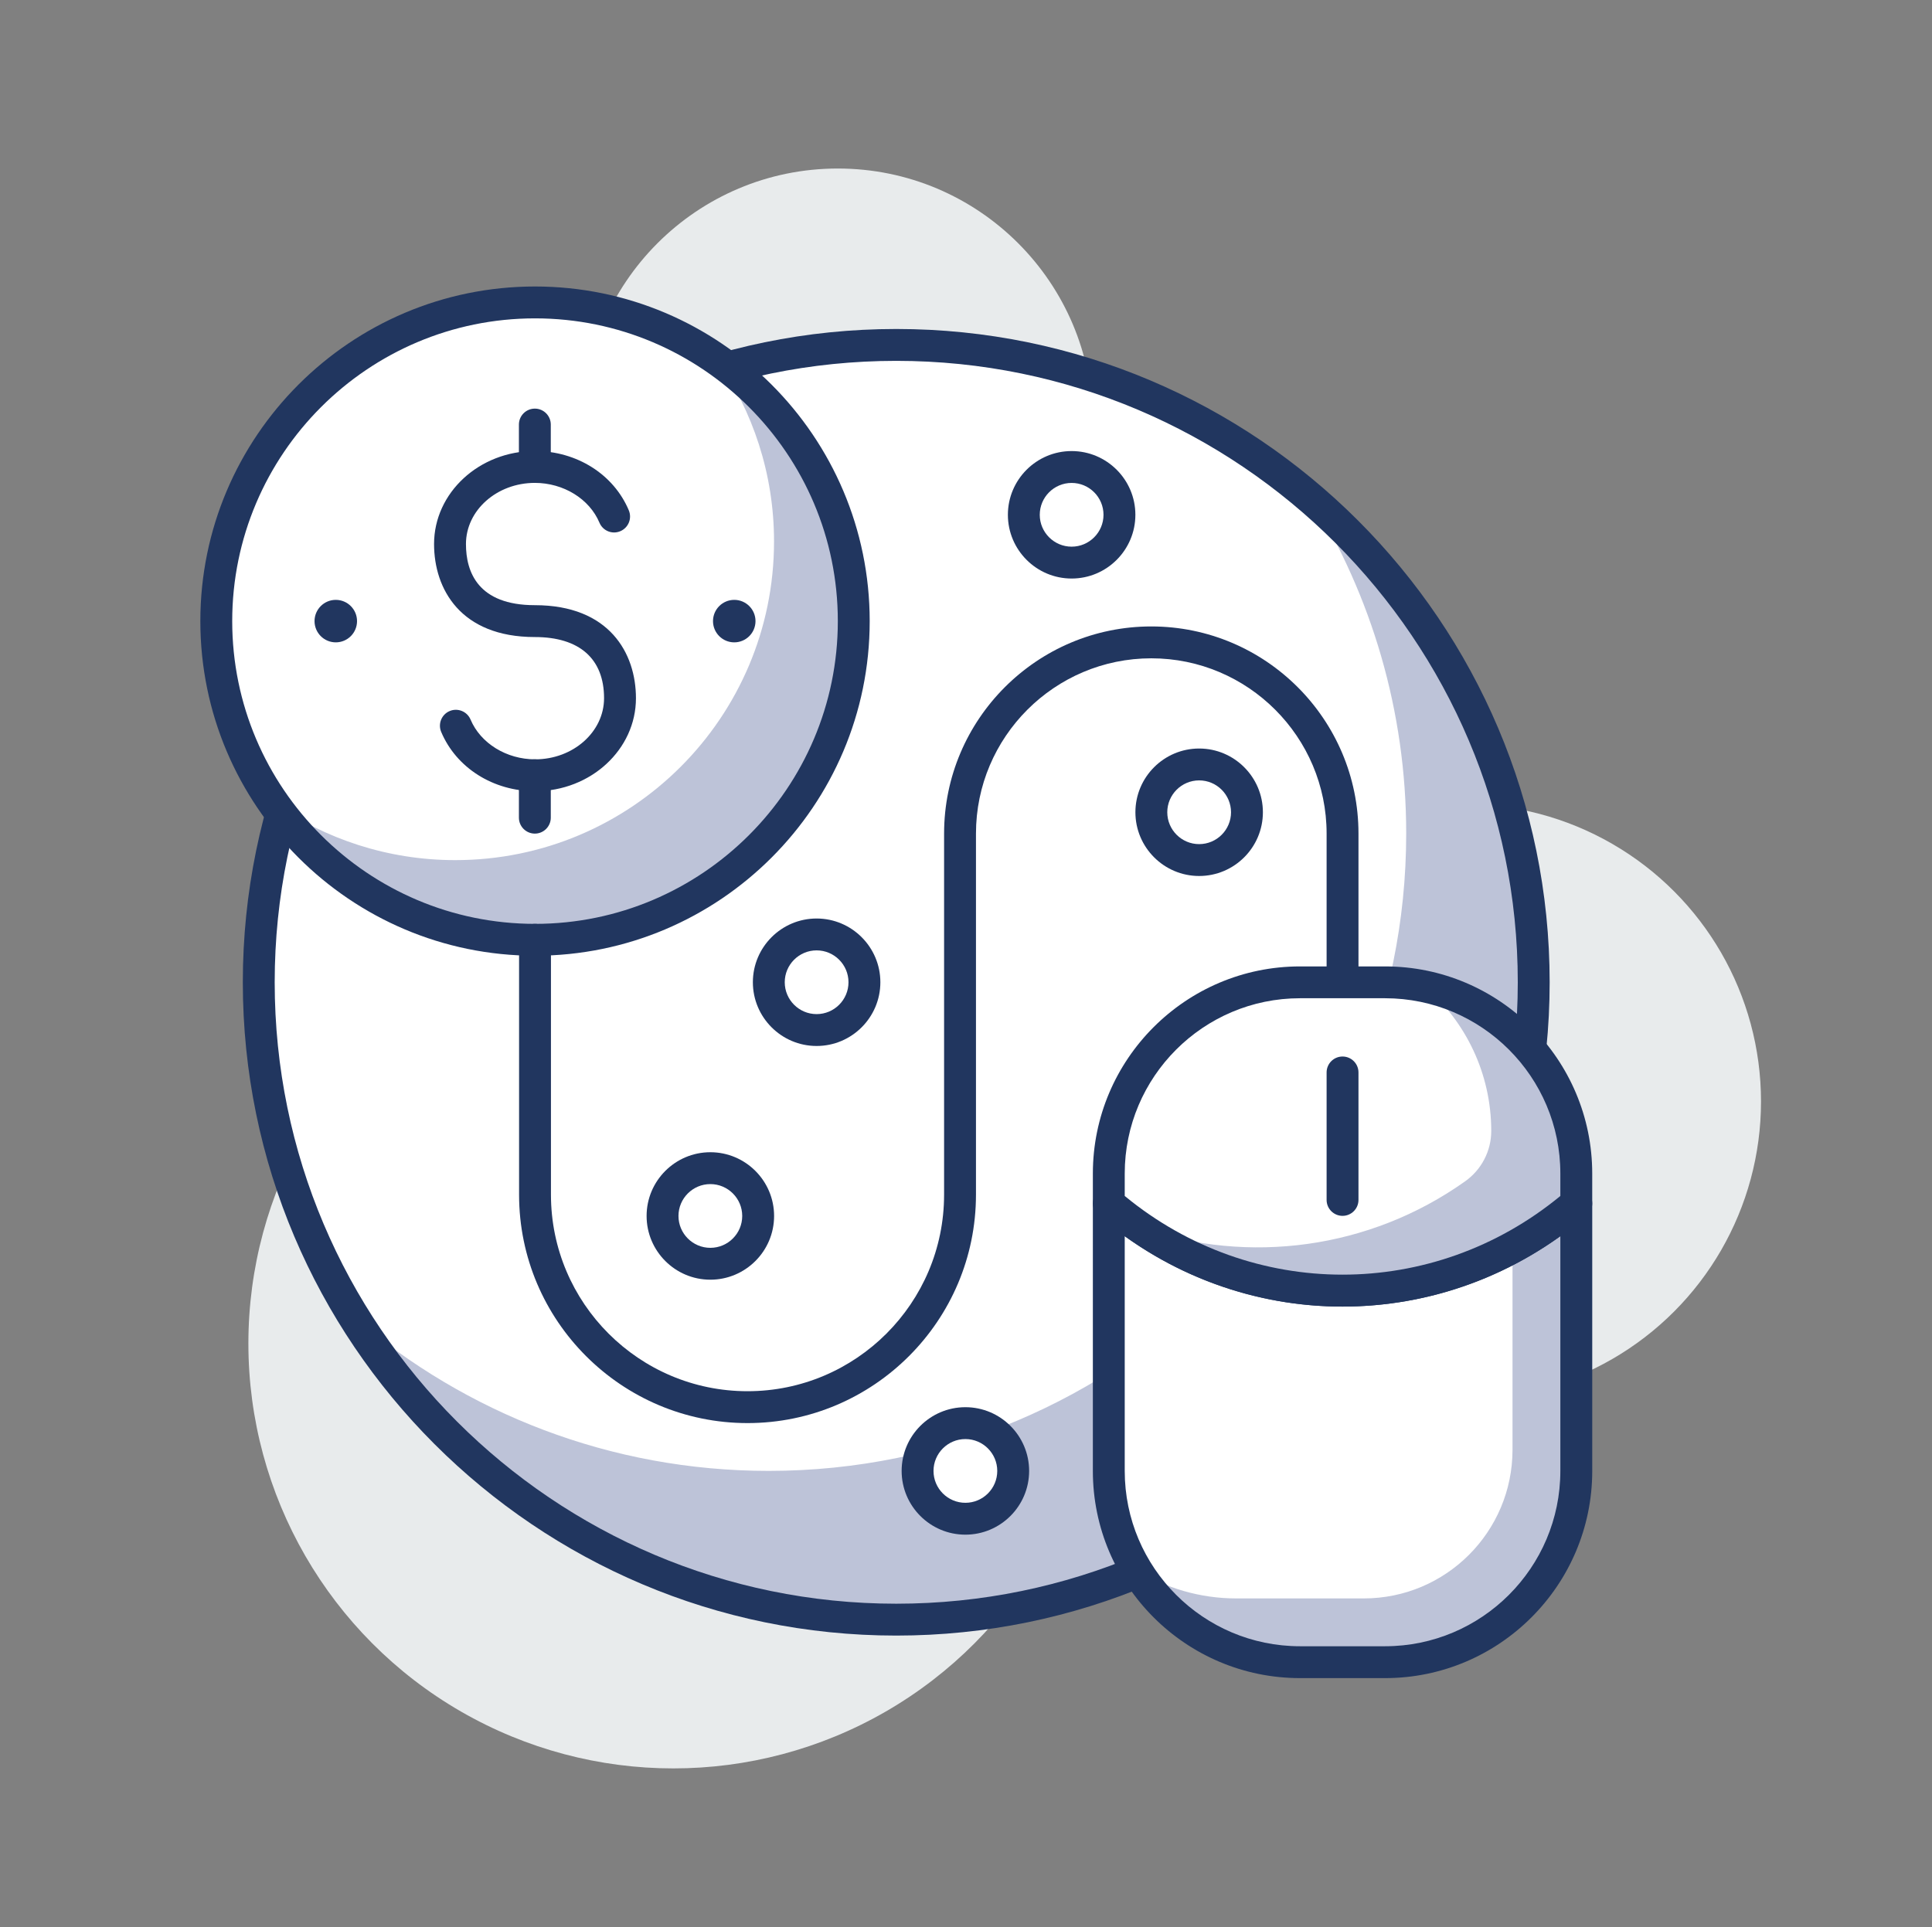<?xml version="1.0" encoding="utf-8"?>
<!-- Generator: Adobe Illustrator 15.0.0, SVG Export Plug-In . SVG Version: 6.00 Build 0)  -->
<!DOCTYPE svg PUBLIC "-//W3C//DTD SVG 1.1//EN" "http://www.w3.org/Graphics/SVG/1.1/DTD/svg11.dtd">
<svg version="1.1" id="Layer_1" xmlns="http://www.w3.org/2000/svg" xmlns:xlink="http://www.w3.org/1999/xlink" x="0px" y="0px"
	 width="90.92px" height="90.708px" viewBox="0 0 90.92 90.708" enable-background="new 0 0 90.92 90.708" xml:space="preserve">
<rect x="0" y="0" width="90.92" height="90.708" fill="#808080" stroke="none"/>
<g id="Layer_1_1_" display="none">
	<g display="inline">
		<g>
			<circle fill="#E8EBEC" cx="71.454" cy="54.292" r="14"/>
		</g>
		<g>
			<circle fill="#E8EBEC" cx="42.202" cy="17.806" r="12"/>
		</g>
		<g>
			<circle fill="#E8EBEC" cx="26.013" cy="64.116" r="20"/>
		</g>
		<g>
			<g>
				<path fill="#21365F" d="M78.474,76.489h-64c-0.414,0-0.75-0.336-0.75-0.75s0.336-0.75,0.75-0.75h64
					c0.414,0,0.75,0.336,0.75,0.75S78.888,76.489,78.474,76.489z"/>
			</g>
			<g>
				<path fill="#BDC3D8" d="M71.474,70.741h-50c-1.104,0-2,0.895-2,2v3h54v-3C73.474,71.635,72.577,70.741,71.474,70.741z"/>
			</g>
			<g>
				<path fill="#FFFFFF" d="M64.472,70.741h-43c-1.104,0-2,0.895-2,2v3h48v-2C67.472,72.083,66.129,70.741,64.472,70.741z"/>
			</g>
			<g>
				<path fill="#21365F" d="M73.474,76.489h-54c-0.414,0-0.75-0.336-0.75-0.75v-3c0-1.516,1.233-2.75,2.75-2.75h50
					c1.517,0,2.75,1.234,2.75,2.75v3C74.224,76.153,73.888,76.489,73.474,76.489z M20.223,74.989h52.5v-2.25
					c0-0.689-0.563-1.25-1.25-1.25h-50c-0.689,0-1.25,0.561-1.25,1.25V74.989z"/>
			</g>
			<g>
				<path fill="#BDC3D8" d="M73.474,29.74h-54v3c0,1.104,0.896,2,2,2h50c1.104,0,2-0.896,2-2V29.74z"/>
			</g>
			<g>
				<path fill="#FFFFFF" d="M65.472,29.74h-46v3c0,1.104,0.896,2,2,2h41c1.657,0,3-1.343,3-3V29.74z"/>
			</g>
			<g>
				<path fill="#21365F" d="M71.474,35.49h-50c-1.517,0-2.75-1.233-2.75-2.75v-3c0-0.414,0.336-0.75,0.75-0.75h54
					c0.414,0,0.75,0.336,0.75,0.75v3C74.224,34.256,72.989,35.49,71.474,35.49z M20.223,30.49v2.25c0,0.689,0.561,1.25,1.25,1.25h50
					c0.688,0,1.25-0.561,1.25-1.25v-2.25H20.223z"/>
			</g>
			<g>
				<polygon fill="#BDC3D8" points="46.474,11.74 14.473,29.74 78.474,29.74 				"/>
			</g>
			<g>
				<polygon fill="#FFFFFF" points="42.944,13.725 14.473,29.74 71.416,29.74 				"/>
			</g>
			<g>
				<path fill="#21365F" d="M78.474,30.49h-64c-0.34,0-0.639-0.229-0.725-0.56c-0.087-0.33,0.061-0.677,0.358-0.844l32-18.001
					c0.229-0.128,0.506-0.128,0.734,0l32,18.001c0.299,0.167,0.444,0.514,0.358,0.844C79.112,30.26,78.813,30.49,78.474,30.49z
					 M17.336,28.99H75.61L46.474,12.6L17.336,28.99z"/>
			</g>
			<g>
				<circle fill="#FFFFFF" cx="46.474" cy="21.739" r="4"/>
			</g>
			<g>
				<path fill="#BDC3D8" d="M50.474,21.739c0-2.209-1.791-4-4-4c-1.624,0-3.014,0.971-3.641,2.36
					c0.501-0.227,1.054-0.359,1.64-0.359c2.209,0,4,1.79,4,4c0,0.586-0.136,1.139-0.361,1.64
					C49.502,24.752,50.474,23.362,50.474,21.739z"/>
			</g>
			<g>
				<path fill="#21365F" d="M46.474,26.489c-2.62,0-4.75-2.131-4.75-4.75c0-2.619,2.131-4.75,4.75-4.75
					c2.619,0,4.75,2.131,4.75,4.75C51.224,24.358,49.092,26.489,46.474,26.489z M46.474,18.489c-1.792,0-3.25,1.459-3.25,3.25
					c0,1.793,1.458,3.25,3.25,3.25c1.791,0,3.25-1.457,3.25-3.25C49.724,19.948,48.265,18.489,46.474,18.489z"/>
			</g>
			<g>
				<rect x="24.473" y="34.74" fill="#BDC3D8" width="44" height="35.999"/>
			</g>
			<g>
				<path fill="#FFFFFF" d="M46.474,37.739h-22v33h39v-16C63.474,45.35,55.862,37.739,46.474,37.739z"/>
			</g>
			<g>
				<path fill="#21365F" d="M68.474,71.489h-44c-0.414,0-0.75-0.336-0.75-0.75V34.74c0-0.414,0.336-0.75,0.75-0.75h44
					c0.414,0,0.75,0.336,0.75,0.75v35.999C69.224,71.153,68.888,71.489,68.474,71.489z M25.223,69.989h42.5V35.49h-42.5V69.989z"/>
			</g>
			<g>
				<path fill="#FFFFFF" d="M46.474,40.74L46.474,40.74c-7.731,0-14,6.268-14,14v16h28v-16C60.474,47.008,54.205,40.74,46.474,40.74
					z"/>
			</g>
			<g>
				<path fill="#BDC3D8" d="M46.474,40.74c-4.633,0-8.728,2.259-11.276,5.725c2.32-1.706,5.175-2.724,8.274-2.724h1
					c7.179,0,13,5.82,13,13v14h3.002v-16C60.474,47.008,54.205,40.74,46.474,40.74z"/>
			</g>
			<g>
				<path fill="#21365F" d="M60.474,71.491h-28c-0.414,0-0.75-0.337-0.75-0.75v-16c0-8.135,6.617-14.75,14.75-14.75
					s14.75,6.616,14.75,14.75v16C61.224,71.154,60.888,71.491,60.474,71.491z M33.223,69.991h26.5v-15.25
					c0-7.307-5.943-13.25-13.25-13.25c-7.308,0-13.25,5.944-13.25,13.25V69.991z"/>
			</g>
			<g>
				<path fill="#FFFFFF" d="M50.747,52.513c0-2.36-1.914-4.272-4.273-4.272c-2.361,0-4.273,1.912-4.273,4.272
					c0,1.378,0.664,2.591,1.676,3.372L42.2,64.239h8.548l-1.677-8.354C50.083,55.104,50.747,53.891,50.747,52.513z"/>
			</g>
			<g>
				<path fill="#BDC3D8" d="M50.747,52.575c0.016-1.174-0.568-2.277-1.441-3.063c-1.623-1.461-2.922-1.422-4.082-1.064
					c1.746,0.537,3.023,2.143,3.023,4.065c0,1.147-0.459,2.181-1.198,2.944c-0.294,0.306-0.415,0.734-0.332,1.15l1.53,7.63h2.5
					l-1.676-8.354C50.069,55.116,50.728,53.926,50.747,52.575z"/>
			</g>
			<g>
				<path fill="#21365F" d="M50.747,64.989h-8.548c-0.224,0-0.438-0.1-0.58-0.273c-0.142-0.172-0.2-0.401-0.155-0.623l1.588-7.922
					c-1.024-0.951-1.604-2.26-1.604-3.655c0-2.771,2.254-5.022,5.023-5.022c2.771,0,5.023,2.254,5.023,5.022
					c0,1.396-0.578,2.704-1.604,3.655l1.588,7.922c0.045,0.222-0.013,0.449-0.153,0.623C51.185,64.89,50.972,64.989,50.747,64.989z
					 M43.114,63.489h6.716l-1.495-7.455c-0.057-0.281,0.053-0.568,0.277-0.742c0.88-0.68,1.384-1.689,1.384-2.776
					c0-1.94-1.581-3.522-3.524-3.522c-1.942,0-3.522,1.582-3.522,3.522c0,1.087,0.505,2.099,1.384,2.776
					c0.226,0.174,0.333,0.461,0.277,0.74L43.114,63.489z"/>
			</g>
			<g>
				<path fill="#21365F" d="M18.473,42.749h-4c-0.414,0-0.75-0.336-0.75-0.75s0.336-0.75,0.75-0.75h4c0.415,0,0.75,0.336,0.75,0.75
					S18.887,42.749,18.473,42.749z"/>
			</g>
			<g>
				<path fill="#21365F" d="M16.473,44.749c-0.414,0-0.75-0.336-0.75-0.75v-4c0-0.414,0.336-0.75,0.75-0.75
					c0.415,0,0.75,0.336,0.75,0.75v4C17.223,44.413,16.887,44.749,16.473,44.749z"/>
			</g>
			<g>
				<circle fill="#21365F" cx="16.473" cy="49" r="0.75"/>
			</g>
			<g>
				<circle fill="#21365F" cx="16.473" cy="54" r="0.75"/>
			</g>
			<g>
				<circle fill="#21365F" cx="16.473" cy="60" r="0.75"/>
			</g>
			<g>
				<circle fill="#21365F" cx="16.473" cy="68" r="0.75"/>
			</g>
			<g>
				<path fill="#21365F" d="M78.474,61.5h-4c-0.414,0-0.75-0.336-0.75-0.75S74.06,60,74.474,60h4c0.414,0,0.75,0.336,0.75,0.75
					S78.888,61.5,78.474,61.5z"/>
			</g>
			<g>
				<path fill="#21365F" d="M76.474,63.5c-0.414,0-0.75-0.336-0.75-0.75v-4c0-0.414,0.336-0.75,0.75-0.75s0.75,0.336,0.75,0.75v4
					C77.224,63.165,76.888,63.5,76.474,63.5z"/>
			</g>
			<g>
				<circle fill="#21365F" cx="76.474" cy="54.75" r="0.75"/>
			</g>
			<g>
				<circle fill="#21365F" cx="76.474" cy="50.75" r="0.75"/>
			</g>
			<g>
				<circle fill="#21365F" cx="76.474" cy="44.75" r="0.75"/>
			</g>
			<g>
				<circle fill="#21365F" cx="76.474" cy="37.749" r="0.75"/>
			</g>
		</g>
	</g>
</g>
<g id="Layer_2" display="none">
	<g display="inline">
		<g>
			<circle fill="#E8EBEC" cx="20.497" cy="53.91" r="14"/>
		</g>
		<g>
			<circle fill="#E8EBEC" cx="40.113" cy="16.79" r="12"/>
		</g>
		<g>
			<circle fill="#E8EBEC" cx="64.495" cy="66.084" r="20"/>
		</g>
		<g>
			<g>
				<rect x="18.745" y="27.084" fill="#BDC3D8" width="52" height="50"/>
			</g>
			<g>
				<path fill="#FFFFFF" d="M62.745,27.083H18.744v46h36.001c4.418,0,8-3.58,8-8V27.083z"/>
			</g>
			<g>
				<path fill="#21365F" d="M70.745,77.834h-52c-0.414,0-0.75-0.336-0.75-0.75v-50c0-0.414,0.336-0.75,0.75-0.75h52
					c0.414,0,0.75,0.336,0.75,0.75v50C71.495,77.499,71.159,77.834,70.745,77.834z M19.495,76.334h50.5v-48.5h-50.5V76.334z"/>
			</g>
			<g>
				<path fill="#21365F" d="M76.745,77.834H12.746c-0.414,0-0.75-0.336-0.75-0.75s0.336-0.75,0.75-0.75h63.999
					c0.414,0,0.75,0.336,0.75,0.75S77.159,77.834,76.745,77.834z"/>
			</g>
			<g>
				<path fill="#BDC3D8" d="M70.745,33.749h-4c-3.301,0-6-2.7-6-6v-0.667h16v0.667C76.745,31.049,74.044,33.749,70.745,33.749z"/>
			</g>
			<g>
				<path fill="#FFFFFF" d="M66.744,33.749L66.744,33.749c-3.3,0-6-2.7-6-6v-0.667h12v0.667
					C72.744,31.049,70.044,33.749,66.744,33.749z"/>
			</g>
			<g>
				<path fill="#21365F" d="M70.745,34.498h-4c-3.723,0-6.75-3.027-6.75-6.75v-0.666c0-0.414,0.336-0.75,0.75-0.75h16
					c0.414,0,0.75,0.336,0.75,0.75v0.666C77.495,31.471,74.467,34.498,70.745,34.498z M61.496,27.832
					c0.045,2.856,2.383,5.166,5.25,5.166h4c2.866,0,5.205-2.31,5.25-5.166H61.496z"/>
			</g>
			<g>
				<path fill="#BDC3D8" d="M54.745,33.749h-4c-3.301,0-6-2.7-6-6v-0.667h16v0.667C60.745,31.049,58.045,33.749,54.745,33.749z"/>
			</g>
			<g>
				<path fill="#FFFFFF" d="M50.745,33.749L50.745,33.749c-3.301,0-6-2.7-6-6v-0.667h12v0.667
					C56.745,31.049,54.045,33.749,50.745,33.749z"/>
			</g>
			<g>
				<path fill="#21365F" d="M54.745,34.498h-4c-3.723,0-6.75-3.027-6.75-6.75v-0.666c0-0.414,0.336-0.75,0.75-0.75h16
					c0.414,0,0.75,0.336,0.75,0.75v0.666C61.495,31.471,58.467,34.498,54.745,34.498z M45.496,27.832
					c0.045,2.856,2.383,5.166,5.25,5.166h4c2.866,0,5.205-2.31,5.25-5.166H45.496z"/>
			</g>
			<g>
				<path fill="#BDC3D8" d="M38.745,33.749h-4c-3.3,0-6-2.7-6-6v-0.667h16v0.667C44.745,31.049,42.045,33.749,38.745,33.749z"/>
			</g>
			<g>
				<path fill="#FFFFFF" d="M34.745,33.749L34.745,33.749c-3.3,0-6-2.7-6-6v-0.667h12v0.667
					C40.745,31.049,38.044,33.749,34.745,33.749z"/>
			</g>
			<g>
				<path fill="#21365F" d="M38.745,34.498h-4c-3.722,0-6.75-3.027-6.75-6.75v-0.666c0-0.414,0.336-0.75,0.75-0.75h16
					c0.414,0,0.75,0.336,0.75,0.75v0.666C45.495,31.471,42.467,34.498,38.745,34.498z M29.496,27.832
					c0.045,2.856,2.383,5.166,5.25,5.166h4c2.867,0,5.205-2.31,5.25-5.166H29.496z"/>
			</g>
			<g>
				<path fill="#BDC3D8" d="M22.745,33.749h-4c-3.3,0-6-2.7-6-6v-0.667h16v0.667C28.745,31.049,26.044,33.749,22.745,33.749z"/>
			</g>
			<g>
				<path fill="#FFFFFF" d="M18.744,33.749L18.744,33.749c-3.3,0-6-2.7-6-6v-0.667h12v0.667
					C24.744,31.049,22.044,33.749,18.744,33.749z"/>
			</g>
			<g>
				<path fill="#21365F" d="M22.745,34.498h-4c-3.722,0-6.75-3.027-6.75-6.75v-0.666c0-0.414,0.336-0.75,0.75-0.75h16
					c0.414,0,0.75,0.336,0.75,0.75v0.666C29.495,31.471,26.467,34.498,22.745,34.498z M13.496,27.832
					c0.045,2.856,2.383,5.166,5.25,5.166h4c2.867,0,5.205-2.31,5.25-5.166H13.496z"/>
			</g>
			<g>
				<polygon fill="#BDC3D8" points="22.746,13.082 12.745,27.082 28.746,27.082 33.746,13.082 				"/>
			</g>
			<g>
				<polygon fill="#FFFFFF" points="22.746,13.082 12.745,27.082 23.745,27.082 29.746,13.082 				"/>
			</g>
			<g>
				<path fill="#21365F" d="M28.746,27.832h-16c-0.281,0-0.539-0.157-0.667-0.406c-0.128-0.25-0.106-0.551,0.057-0.779l10.001-14
					c0.141-0.197,0.368-0.314,0.61-0.314h11c0.244,0,0.473,0.119,0.613,0.318c0.14,0.199,0.175,0.454,0.093,0.684l-5,14
					C29.345,27.633,29.063,27.832,28.746,27.832z M14.203,26.332h14.015l4.464-12.5h-9.55L14.203,26.332z"/>
			</g>
			<g>
				<polygon fill="#BDC3D8" points="66.745,13.082 55.745,13.082 60.745,27.082 76.745,27.082 				"/>
			</g>
			<g>
				<polygon fill="#FFFFFF" points="62.744,13.082 55.745,13.082 60.745,27.082 71.745,27.082 				"/>
			</g>
			<g>
				<path fill="#21365F" d="M76.745,27.832h-16c-0.316,0-0.6-0.199-0.706-0.498l-5.001-14c-0.082-0.229-0.047-0.484,0.093-0.684
					c0.142-0.199,0.369-0.318,0.613-0.318h11c0.241,0,0.47,0.117,0.61,0.314l10,14c0.162,0.229,0.185,0.529,0.057,0.779
					C77.284,27.675,77.026,27.832,76.745,27.832z M61.272,26.332h14.015l-8.929-12.5h-9.551L61.272,26.332z"/>
			</g>
			<g>
				<polygon fill="#BDC3D8" points="33.746,13.082 28.746,27.082 44.745,27.082 44.745,13.082 				"/>
			</g>
			<g>
				<polygon fill="#FFFFFF" points="33.746,13.082 28.746,27.082 39.745,27.082 40.745,13.082 				"/>
			</g>
			<g>
				<path fill="#21365F" d="M44.745,27.832h-16c-0.244,0-0.473-0.119-0.613-0.318c-0.14-0.199-0.175-0.454-0.093-0.684l5.001-14
					c0.106-0.299,0.389-0.498,0.706-0.498h10.999c0.414,0,0.75,0.336,0.75,0.75v14C45.495,27.496,45.159,27.832,44.745,27.832z
					 M29.81,26.332h14.185v-12.5h-9.721L29.81,26.332z"/>
			</g>
			<g>
				<polygon fill="#BDC3D8" points="55.745,13.082 44.745,13.082 44.745,27.082 60.745,27.082 				"/>
			</g>
			<g>
				<polygon fill="#FFFFFF" points="51.744,13.082 44.745,13.082 44.746,27.082 55.745,27.082 				"/>
			</g>
			<g>
				<path fill="#21365F" d="M60.745,27.832h-16c-0.414,0-0.75-0.336-0.75-0.75v-14c0-0.414,0.336-0.75,0.75-0.75h11
					c0.316,0,0.6,0.199,0.706,0.498l5.001,14c0.082,0.229,0.047,0.484-0.094,0.684C61.218,27.713,60.989,27.832,60.745,27.832z
					 M45.495,26.332h14.186l-4.464-12.5h-9.721L45.495,26.332L45.495,26.332z"/>
			</g>
			<g>
				<path fill="#21365F" d="M14.745,58.745c-0.414,0-0.75-0.336-0.75-0.75V46.295c0-0.414,0.336-0.75,0.75-0.75
					s0.75,0.336,0.75,0.75v11.699C15.495,58.409,15.159,58.745,14.745,58.745z"/>
			</g>
			<g>
				<path fill="#21365F" d="M14.745,43.045c-0.414,0-0.75-0.336-0.75-0.75v-2.301c0-0.414,0.336-0.75,0.75-0.75
					s0.75,0.336,0.75,0.75v2.301C15.495,42.709,15.159,43.045,14.745,43.045z"/>
			</g>
			<g>
				<path fill="#21365F" d="M74.746,68.745c-0.414,0-0.75-0.336-0.75-0.75V54.295c0-0.414,0.336-0.75,0.75-0.75
					s0.75,0.336,0.75,0.75v13.699C75.496,68.409,75.16,68.745,74.746,68.745z"/>
			</g>
			<g>
				<path fill="#21365F" d="M74.746,51.045c-0.414,0-0.75-0.336-0.75-0.75v-2.301c0-0.414,0.336-0.75,0.75-0.75
					s0.75,0.336,0.75,0.75v2.301C75.496,50.709,75.16,51.045,74.746,51.045z"/>
			</g>
			<g>
				<path fill="#BDC3D8" d="M34.745,69.083h20c2.209,0,4-1.791,4-4v-17c0-0.553-0.448-1-1-1h-26c-0.552,0-1,0.447-1,1v17
					C30.745,67.292,32.536,69.083,34.745,69.083z"/>
			</g>
			<g>
				<path fill="#FFFFFF" d="M30.745,65.083h23c1.104,0,2-0.896,2-2v-16h-24c-0.552,0-1,0.447-1,1V65.083z"/>
			</g>
			<g>
				<path fill="#21365F" d="M54.745,69.833h-20c-2.619,0-4.75-2.131-4.75-4.75v-17c0-0.965,0.785-1.75,1.75-1.75h26
					c0.965,0,1.75,0.785,1.75,1.75v17C59.495,67.702,57.364,69.833,54.745,69.833z M31.745,47.833c-0.138,0-0.25,0.112-0.25,0.25v17
					c0,1.793,1.458,3.25,3.25,3.25h20c1.792,0,3.25-1.457,3.25-3.25v-17c0-0.138-0.112-0.25-0.25-0.25H31.745z"/>
			</g>
			<g>
				<path fill="#21365F" d="M52.746,52.833c-0.414,0-0.75-0.336-0.75-0.75v-4.998c0-3.999-3.252-7.25-7.25-7.25
					s-7.251,3.253-7.251,7.25v4.998c0,0.414-0.336,0.75-0.75,0.75s-0.75-0.336-0.75-0.75v-4.998c0-4.826,3.926-8.75,8.751-8.75
					s8.75,3.926,8.75,8.75v4.998C53.496,52.497,53.16,52.833,52.746,52.833z"/>
			</g>
			<g>
				<path fill="#21365F" d="M26.746,69.833h-4c-0.414,0-0.75-0.336-0.75-0.75s0.336-0.75,0.75-0.75h4c0.414,0,0.75,0.336,0.75,0.75
					S27.16,69.833,26.746,69.833z"/>
			</g>
			<g>
				<path fill="#21365F" d="M24.746,71.833c-0.414,0-0.75-0.336-0.75-0.75v-4c0-0.414,0.336-0.75,0.75-0.75s0.75,0.336,0.75,0.75v4
					C25.496,71.497,25.16,71.833,24.746,71.833z"/>
			</g>
			<g>
				<path fill="#21365F" d="M29.746,42.83h-4c-0.414,0-0.75-0.336-0.75-0.75s0.336-0.75,0.75-0.75h4c0.414,0,0.75,0.336,0.75,0.75
					S30.16,42.83,29.746,42.83z"/>
			</g>
			<g>
				<path fill="#21365F" d="M27.746,44.83c-0.414,0-0.75-0.336-0.75-0.75v-4c0-0.414,0.336-0.75,0.75-0.75s0.75,0.336,0.75,0.75v4
					C28.496,44.494,28.16,44.83,27.746,44.83z"/>
			</g>
			<g>
				<path fill="#21365F" d="M66.75,61.833h-4c-0.414,0-0.75-0.336-0.75-0.75s0.336-0.75,0.75-0.75h4c0.414,0,0.75,0.336,0.75,0.75
					S67.164,61.833,66.75,61.833z"/>
			</g>
			<g>
				<path fill="#21365F" d="M64.75,63.833c-0.414,0-0.75-0.336-0.75-0.75v-4c0-0.414,0.336-0.75,0.75-0.75s0.75,0.336,0.75,0.75v4
					C65.5,63.497,65.164,63.833,64.75,63.833z"/>
			</g>
			<g>
				<path fill="#21365F" d="M62.75,38.829h-4c-0.414,0-0.75-0.336-0.75-0.75s0.336-0.75,0.75-0.75h4c0.414,0,0.75,0.336,0.75,0.75
					S63.164,38.829,62.75,38.829z"/>
			</g>
			<g>
				<path fill="#21365F" d="M60.75,40.829c-0.414,0-0.75-0.336-0.75-0.75v-4c0-0.414,0.336-0.75,0.75-0.75s0.75,0.336,0.75,0.75v4
					C61.5,40.493,61.164,40.829,60.75,40.829z"/>
			</g>
		</g>
	</g>
</g>
<g id="Layer_3" display="none">
	<g display="inline">
		<g>
			<circle fill="#E8EBEC" cx="66.826" cy="59.613" r="14"/>
		</g>
		<g>
			<circle fill="#E8EBEC" cx="32.667" cy="21.326" r="12"/>
		</g>
		<g>
			<circle fill="#E8EBEC" cx="32.251" cy="61.383" r="20"/>
		</g>
		<g>
			<circle fill="#FFFFFF" cx="45.82" cy="45.827" r="32"/>
		</g>
		<g>
			<path fill="#BDC3D8" d="M77.821,45.826c0-7.75-2.756-14.855-7.34-20.393c-3.883-1.675-8.162-2.606-12.66-2.606
				c-17.672,0-32,14.326-32,32c0,7.75,2.756,14.855,7.34,20.393c3.883,1.678,8.162,2.607,12.659,2.607
				C63.494,77.827,77.821,63.5,77.821,45.826z"/>
		</g>
		<g>
			<path fill="#FFFFFF" d="M65.353,54.446l-7.49-1.295c-0.5-0.086-0.978-0.232-1.426-0.434H35.207
				c-0.449,0.201-0.927,0.348-1.426,0.434l-7.492,1.295c-4.216,0.729-7.313,4.319-7.455,8.567
				c5.683,8.903,15.642,14.813,26.987,14.813c11.346,0,21.305-5.91,26.989-14.813C72.666,58.765,69.567,55.174,65.353,54.446z"/>
		</g>
		<g>
			<path fill="#BDC3D8" d="M72.808,63.013c-0.029-0.897-0.199-1.763-0.476-2.581c-6.11-2.98-16.692-3.139-27.824,0.143
				c-7.919,2.336-14.609,5.967-19.021,9.946c5.527,4.562,12.607,7.306,20.333,7.306C57.166,77.827,67.125,71.917,72.808,63.013z"/>
		</g>
		<g>
			<path fill="#21365F" d="M45.82,78.577c-11.236,0-21.561-5.668-27.619-15.16c-0.082-0.127-0.122-0.275-0.117-0.428
				c0.153-4.598,3.55-8.501,8.077-9.283l7.492-1.293c0.431-0.074,0.851-0.201,1.248-0.379c0.097-0.043,0.201-0.066,0.306-0.066
				h21.229c0.104,0,0.209,0.023,0.306,0.066c0.397,0.178,0.817,0.305,1.247,0.379l7.492,1.293c4.525,0.783,7.924,4.688,8.076,9.283
				c0.006,0.15-0.035,0.301-0.117,0.428C67.382,72.909,57.058,78.577,45.82,78.577z M19.594,62.809
				c5.798,8.939,15.584,14.268,26.227,14.268c10.643,0,20.429-5.328,26.227-14.268c-0.232-3.789-3.066-6.977-6.822-7.625l0,0
				l-7.492-1.293c-0.498-0.087-0.985-0.229-1.453-0.424H35.361c-0.466,0.195-0.955,0.338-1.454,0.424l-7.492,1.293
				C22.662,55.833,19.826,59.02,19.594,62.809z"/>
		</g>
		<g>
			<path fill="#FFFFFF" d="M53.051,48.694l-0.756-2.999H39.346l-0.756,2.999c-0.458,1.814-1.723,3.283-3.384,4.023l10.62,4.236
				l10.608-4.236C54.774,51.977,53.509,50.508,53.051,48.694z"/>
		</g>
		<g>
			<path fill="#BDC3D8" d="M56.435,52.717c-1.66-0.74-2.926-2.209-3.384-4.023l-0.264-1.048h-8.81l-0.814,3.228
				c-0.415,1.646-1.449,3.02-2.83,3.891l5.494,2.189L56.435,52.717z"/>
		</g>
		<g>
			<path fill="#21365F" d="M45.826,57.704c-0.094,0-0.188-0.018-0.278-0.053l-10.62-4.236c-0.28-0.109-0.466-0.381-0.472-0.682
				c-0.006-0.302,0.169-0.578,0.445-0.699c1.485-0.662,2.564-1.947,2.962-3.523l0.756-2.997c0.084-0.333,0.383-0.566,0.727-0.566
				h12.948c0.344,0,0.643,0.233,0.727,0.566l0.756,2.997c0.398,1.578,1.479,2.861,2.964,3.523c0.274,0.121,0.45,0.397,0.444,0.699
				c-0.006,0.301-0.191,0.57-0.473,0.682l-10.609,4.236C46.015,57.686,45.92,57.704,45.826,57.704z M36.891,52.583l8.935,3.564
				l8.924-3.564c-1.192-0.914-2.049-2.207-2.427-3.705l-0.614-2.433H39.931l-0.614,2.433C38.939,50.375,38.083,51.667,36.891,52.583
				z"/>
		</g>
		<g>
			<path fill="#FFFFFF" d="M58.64,33.063c0,8.623-5.74,15.613-12.82,15.613s-12.819-6.99-12.819-15.613S38.74,19.889,45.82,19.889
				S58.64,24.44,58.64,33.063z"/>
		</g>
		<g>
			<path fill="#BDC3D8" d="M58.64,33.063c0-7.158-3.959-11.5-9.354-12.771c-5.122,1.426-8.824,5.717-8.824,12.64
				c0,7.124,3.922,13.122,9.277,14.996C54.901,45.911,58.64,40.02,58.64,33.063z"/>
		</g>
		<g>
			<path fill="#21365F" d="M45.82,49.426c-7.482,0-13.569-7.34-13.569-16.363c0-8.328,5.453-13.924,13.569-13.924
				c8.117,0,13.57,5.596,13.57,13.924C59.39,42.086,53.304,49.426,45.82,49.426z M45.82,20.639c-7.332,0-12.069,4.877-12.069,12.424
				c0,8.195,5.414,14.863,12.069,14.863c6.656,0,12.07-6.668,12.07-14.863C57.89,25.516,53.151,20.639,45.82,20.639z"/>
		</g>
		<g>
			<path fill="#21365F" d="M62.272,74.028c-0.414,0-0.75-0.336-0.75-0.75v-9.291c0-0.414,0.336-0.75,0.75-0.75s0.75,0.336,0.75,0.75
				v9.291C63.022,73.692,62.688,74.028,62.272,74.028z"/>
		</g>
		<g>
			<path fill="#21365F" d="M29.367,74.028c-0.414,0-0.75-0.336-0.75-0.75v-9.291c0-0.414,0.336-0.75,0.75-0.75
				c0.414,0,0.75,0.336,0.75,0.75v9.291C30.117,73.692,29.781,74.028,29.367,74.028z"/>
		</g>
		<g>
			<polygon fill="#FFFFFF" points="45.826,56.954 37.869,60.633 35.206,52.717 			"/>
		</g>
		<g>
			<polygon fill="#FFFFFF" points="45.815,56.954 53.801,60.646 56.435,52.717 			"/>
		</g>
		<g>
			<polygon fill="#BDC3D8" points="38.832,54.301 40.545,59.397 45.667,57.028 			"/>
		</g>
		<g>
			<polygon fill="#BDC3D8" points="49.452,58.538 49.347,58.586 53.801,60.646 55.351,55.981 49.196,58.436 			"/>
		</g>
		<g>
			<path fill="#21365F" d="M37.869,61.383c-0.101,0-0.202-0.021-0.296-0.061c-0.196-0.086-0.347-0.248-0.415-0.449l-2.663-7.916
				c-0.093-0.277-0.017-0.584,0.195-0.785s0.522-0.26,0.793-0.151l10.62,4.235c0.278,0.111,0.465,0.377,0.474,0.678
				c0.008,0.299-0.163,0.574-0.437,0.701l-7.958,3.68C38.083,61.361,37.976,61.383,37.869,61.383z M36.434,54.015l1.879,5.587
				l5.616-2.598L36.434,54.015z"/>
		</g>
		<g>
			<path fill="#21365F" d="M53.801,61.396c-0.106,0-0.215-0.022-0.315-0.069L45.5,57.635c-0.272-0.127-0.443-0.402-0.435-0.701
				c0.008-0.301,0.193-0.564,0.472-0.678l10.62-4.235c0.27-0.106,0.578-0.049,0.792,0.151c0.212,0.199,0.288,0.504,0.196,0.781
				l-2.633,7.928c-0.068,0.203-0.22,0.367-0.414,0.453C54.003,61.375,53.901,61.396,53.801,61.396z M47.712,57.004l5.643,2.606
				l1.86-5.603L47.712,57.004z"/>
		</g>
		<g>
			<polygon fill="#FFFFFF" points="48.342,62.862 49.655,58.729 45.826,56.954 41.986,58.73 43.297,62.862 			"/>
		</g>
		<g>
			<path fill="#21365F" d="M48.342,63.612L48.342,63.612h-5.045c-0.327,0-0.616-0.212-0.715-0.523l-1.312-4.131
				c-0.114-0.359,0.057-0.75,0.4-0.908l3.841-1.773c0.201-0.094,0.431-0.094,0.63,0l3.828,1.773
				c0.344,0.158,0.514,0.549,0.398,0.908l-1.313,4.131C48.958,63.401,48.668,63.612,48.342,63.612z M43.846,62.112h3.948l0.947-2.98
				l-2.915-1.35L42.9,59.133L43.846,62.112z"/>
		</g>
		<g>
			<path fill="#FFFFFF" d="M43.297,62.862l-2.794,14.518c1.73,0.289,3.505,0.447,5.318,0.447c1.814,0,3.59-0.158,5.321-0.449
				l-2.799-14.516H43.297z"/>
		</g>
		<g>
			<path fill="#BDC3D8" d="M51.142,77.377l-2.8-14.518h-0.493l-2.876,14.946c0.283,0.008,0.565,0.021,0.85,0.021
				C47.634,77.827,49.41,77.667,51.142,77.377z"/>
		</g>
		<g>
			<path fill="#21365F" d="M45.82,78.577c-1.794,0-3.625-0.154-5.441-0.459c-0.2-0.033-0.377-0.145-0.492-0.311
				c-0.115-0.166-0.159-0.372-0.121-0.57l2.794-14.518c0.068-0.354,0.377-0.607,0.736-0.607l0,0h5.045
				c0.359,0,0.668,0.256,0.736,0.607l2.799,14.517c0.039,0.198-0.005,0.404-0.121,0.57c-0.115,0.165-0.292,0.278-0.492,0.312
				C49.444,78.422,47.614,78.577,45.82,78.577z M41.386,76.756c2.969,0.426,5.899,0.426,8.872,0L47.724,63.61h-3.807L41.386,76.756z
				"/>
		</g>
		<g>
			<path fill="#FFFFFF" d="M40.868,27.925c0,0,7.333,6.337,16.962,0.026c-1.812-5.291-6.497-8.063-12.01-8.063
				c-5.977,0-10.984,3.256-12.403,9.453C33.821,29.653,37.041,31.898,40.868,27.925z"/>
		</g>
		<g>
			<path fill="#BDC3D8" d="M40.868,27.925c0,0,7.333,6.337,16.962,0.026c-0.149-0.436-0.324-0.847-0.511-1.248
				c-2.342-2.516-5.728-3.814-9.5-3.814c-5.26,0-9.766,2.525-11.739,7.355C37.386,30.286,39.057,29.806,40.868,27.925z"/>
		</g>
		<g>
			<path fill="#21365F" d="M49.217,31.481c-4.079,0-7.091-1.749-8.281-2.571c-4.093,3.804-7.578,1.333-7.976,1.028
				c-0.232-0.18-0.339-0.477-0.274-0.763c1.417-6.19,6.45-10.036,13.134-10.036c6.128,0,10.883,3.203,12.719,8.57
				c0.11,0.324-0.013,0.682-0.298,0.869C54.925,30.752,51.849,31.481,49.217,31.481z M40.868,27.176c0.173,0,0.348,0.06,0.489,0.181
				c0.277,0.237,6.792,5.67,15.559,0.286c-1.75-4.398-5.854-7.004-11.096-7.004c-5.853,0-10.133,3.117-11.547,8.369
				c0.963,0.541,3.27,1.29,6.055-1.604C40.475,27.252,40.671,27.176,40.868,27.176z"/>
		</g>
		<g>
			<path fill="#21365F" d="M45.82,78.577c-18.059,0-32.75-14.691-32.75-32.75c0-18.059,14.692-32.75,32.75-32.75
				c18.058,0,32.75,14.691,32.75,32.75C78.569,63.885,63.879,78.577,45.82,78.577z M45.82,14.576
				c-17.231,0-31.25,14.019-31.25,31.25c0,17.231,14.019,31.25,31.25,31.25s31.25-14.021,31.25-31.25
				C77.069,28.595,63.052,14.576,45.82,14.576z"/>
		</g>
		<g>
			<path fill="#21365F" d="M61.358,47.508h-1.385c-0.414,0-0.75-0.336-0.75-0.75s0.336-0.75,0.75-0.75h1.385
				c0.414,0,0.75,0.336,0.75,0.75S61.772,47.508,61.358,47.508z"/>
		</g>
		<g>
			<path fill="#21365F" d="M65.976,47.508H64.59c-0.414,0-0.75-0.336-0.75-0.75s0.336-0.75,0.75-0.75h1.384
				c0.414,0,0.75,0.336,0.75,0.75S66.39,47.508,65.976,47.508z"/>
		</g>
		<g>
			<path fill="#21365F" d="M62.976,50.508c-0.414,0-0.75-0.336-0.75-0.75v-1.385c0-0.414,0.336-0.75,0.75-0.75s0.75,0.336,0.75,0.75
				v1.385C63.726,50.172,63.39,50.508,62.976,50.508z"/>
		</g>
		<g>
			<path fill="#21365F" d="M62.976,45.893c-0.414,0-0.75-0.336-0.75-0.75v-1.385c0-0.414,0.336-0.75,0.75-0.75s0.75,0.336,0.75,0.75
				v1.385C63.726,45.557,63.39,45.893,62.976,45.893z"/>
		</g>
		<g>
			<path fill="#21365F" d="M66.608,35.758h-1.385c-0.414,0-0.75-0.336-0.75-0.75s0.336-0.75,0.75-0.75h1.385
				c0.414,0,0.75,0.336,0.75,0.75S67.022,35.758,66.608,35.758z"/>
		</g>
		<g>
			<path fill="#21365F" d="M71.226,35.758H69.84c-0.414,0-0.75-0.336-0.75-0.75s0.336-0.75,0.75-0.75h1.384
				c0.414,0,0.75,0.336,0.75,0.75S71.64,35.758,71.226,35.758z"/>
		</g>
		<g>
			<path fill="#21365F" d="M68.226,38.758c-0.414,0-0.75-0.336-0.75-0.75v-1.384c0-0.414,0.336-0.75,0.75-0.75s0.75,0.336,0.75,0.75
				v1.384C68.976,38.422,68.64,38.758,68.226,38.758z"/>
		</g>
		<g>
			<path fill="#21365F" d="M68.226,34.143c-0.414,0-0.75-0.336-0.75-0.75v-1.385c0-0.414,0.336-0.75,0.75-0.75s0.75,0.336,0.75,0.75
				v1.385C68.976,33.807,68.64,34.143,68.226,34.143z"/>
		</g>
		<g>
			<path fill="#21365F" d="M19.859,42.383h-1.385c-0.414,0-0.75-0.336-0.75-0.75s0.336-0.75,0.75-0.75h1.385
				c0.414,0,0.75,0.336,0.75,0.75S20.273,42.383,19.859,42.383z"/>
		</g>
		<g>
			<path fill="#21365F" d="M24.475,42.383H23.09c-0.414,0-0.75-0.336-0.75-0.75s0.336-0.75,0.75-0.75h1.384
				c0.414,0,0.75,0.336,0.75,0.75S24.889,42.383,24.475,42.383z"/>
		</g>
		<g>
			<path fill="#21365F" d="M21.475,45.383c-0.414,0-0.75-0.336-0.75-0.75V43.25c0-0.414,0.336-0.75,0.75-0.75s0.75,0.336,0.75,0.75
				v1.384C22.225,45.047,21.889,45.383,21.475,45.383z"/>
		</g>
		<g>
			<path fill="#21365F" d="M21.475,40.768c-0.414,0-0.75-0.336-0.75-0.75v-1.385c0-0.414,0.336-0.75,0.75-0.75s0.75,0.336,0.75,0.75
				v1.385C22.225,40.432,21.889,40.768,21.475,40.768z"/>
		</g>
	</g>
</g>
<g id="Layer_5" display="none">
	<g display="inline">
		<g>
			<circle fill="#E8EBEC" cx="19.622" cy="42.778" r="14"/>
		</g>
		<g>
			<circle fill="#E8EBEC" cx="50.926" cy="72.779" r="12"/>
		</g>
		<g>
			<circle fill="#E8EBEC" cx="67.358" cy="27.526" r="20"/>
		</g>
		<g>
			<g>
				<path fill="#BDC3D8" d="M20.223,42.778h56c0.553,0,1,0.448,1,1v32c0,0.553-0.447,1-1,1h-56c-0.552,0-1-0.447-1-1v-32
					C19.223,43.226,19.671,42.778,20.223,42.778z"/>
			</g>
			<g>
				<path fill="#FFFFFF" d="M22.224,42.778h53v30c0,1.104-0.896,2-2,2h-50c0-1.104-0.896-2-2-2v-29
					C21.224,43.226,21.671,42.778,22.224,42.778z"/>
			</g>
			<g>
				<path fill="#21365F" d="M18.473,75.778v-32c0-0.965,0.785-1.75,1.75-1.75h56c0.965,0,1.75,0.785,1.75,1.75v32
					c0,0.965-0.785,1.75-1.75,1.75h-56C19.258,77.528,18.473,76.743,18.473,75.778z M76.474,43.778c0-0.138-0.113-0.25-0.25-0.25
					h-56c-0.138,0-0.25,0.112-0.25,0.25v32c0,0.139,0.112,0.25,0.25,0.25h56c0.137,0,0.25-0.111,0.25-0.25V43.778z"/>
			</g>
			<g>
				<path fill="#FFFFFF" d="M28.223,42.778h40c0,4.971,4.028,9,9,9v16c-4.972,0-9,4.029-9,9h-40c0-4.971-4.029-9-9-9v-16
					C24.194,51.778,28.223,47.749,28.223,42.778z"/>
			</g>
			<g>
				<path fill="#BDC3D8" d="M69.17,72.778H31.589c-1.28-3.96-4.405-7.086-8.365-8.365v-13.58c-1.206,0.602-2.562,0.945-4.001,0.945
					v16c4.971,0,9,4.029,9,9h40C68.224,75.338,68.569,73.984,69.17,72.778z"/>
			</g>
			<g>
				<path fill="#21365F" d="M18.473,67.778v-16c0-0.414,0.336-0.75,0.75-0.75c4.549,0,8.25-3.701,8.25-8.25
					c0-0.414,0.336-0.75,0.75-0.75h40c0.414,0,0.75,0.336,0.75,0.75c0,4.549,3.699,8.25,8.25,8.25c0.414,0,0.75,0.336,0.75,0.75v16
					c0,0.414-0.336,0.75-0.75,0.75c-4.551,0-8.25,3.701-8.25,8.25c0,0.414-0.336,0.75-0.75,0.75h-40c-0.414,0-0.75-0.336-0.75-0.75
					c0-4.549-3.701-8.25-8.25-8.25C18.809,68.528,18.473,68.192,18.473,67.778z M19.973,52.5v14.557
					c4.779,0.365,8.606,4.191,8.972,8.972h38.557c0.365-4.778,4.192-8.606,8.972-8.972V52.5c-4.779-0.365-8.604-4.192-8.972-8.974
					H28.945C28.58,48.307,24.752,52.133,19.973,52.5z"/>
			</g>
			<g>
				<circle fill="#FFFFFF" cx="29.22" cy="59.778" r="3.5"/>
			</g>
			<g>
				<path fill="#BDC3D8" d="M32.005,61.875c-1.926-0.008-3.485-1.569-3.485-3.498c0-0.791,0.272-1.512,0.715-2.1
					c-0.001-0.001-0.001-0.001-0.001-0.002c-2.206-0.008-3.94,2.023-3.422,4.316c0.289,1.275,1.331,2.308,2.607,2.594
					C29.884,63.516,31.221,62.917,32.005,61.875z"/>
			</g>
			<g>
				<path fill="#21365F" d="M24.969,59.778c0-2.344,1.906-4.25,4.25-4.25c2.344,0,4.25,1.906,4.25,4.25s-1.906,4.25-4.25,4.25
					C26.875,64.028,24.969,62.122,24.969,59.778z M31.969,59.778c0-1.518-1.233-2.75-2.75-2.75c-1.517,0-2.75,1.232-2.75,2.75
					s1.233,2.75,2.75,2.75C30.736,62.528,31.969,61.293,31.969,59.778z"/>
			</g>
			<g>
				<circle fill="#FFFFFF" cx="67.224" cy="59.776" r="3.5"/>
			</g>
			<g>
				<path fill="#BDC3D8" d="M70.009,61.875c-1.926-0.008-3.484-1.57-3.484-3.498c0-0.791,0.271-1.515,0.716-2.101
					c-0.003-0.001-0.003-0.001-0.003-0.002c-2.204-0.009-3.938,2.022-3.422,4.317c0.289,1.275,1.332,2.307,2.606,2.593
					C67.888,63.514,69.224,62.915,70.009,61.875z"/>
			</g>
			<g>
				<path fill="#21365F" d="M62.974,59.776c0-2.344,1.905-4.25,4.25-4.25c2.344,0,4.25,1.906,4.25,4.25s-1.906,4.25-4.25,4.25
					C64.879,64.026,62.974,62.12,62.974,59.776z M69.974,59.776c0-1.518-1.232-2.75-2.75-2.75s-2.75,1.232-2.75,2.75
					s1.232,2.75,2.75,2.75C68.74,62.526,69.974,61.292,69.974,59.776z"/>
			</g>
			<g>
				<circle fill="#FFFFFF" cx="48.224" cy="59.776" r="10"/>
			</g>
			<g>
				<path fill="#BDC3D8" d="M54.873,67.231c-1.5,0.296-3.115,0.273-4.793-0.234c-3.847-1.164-6.717-4.586-7.102-8.586
					c-0.324-3.361,1.026-6.41,3.302-8.441c-5.104,1.007-8.816,5.894-7.923,11.464c0.654,4.084,3.888,7.405,7.955,8.166
					C49.608,70.211,52.672,69.195,54.873,67.231z"/>
			</g>
			<g>
				<path fill="#21365F" d="M37.473,59.776c0-5.928,4.822-10.75,10.75-10.75c5.928,0,10.75,4.822,10.75,10.75
					s-4.822,10.75-10.75,10.75C42.295,70.526,37.473,65.704,37.473,59.776z M57.474,59.776c0-5.102-4.148-9.25-9.25-9.25
					s-9.25,4.148-9.25,9.25s4.149,9.25,9.25,9.25S57.474,64.875,57.474,59.776z"/>
			</g>
			<g>
				<path fill="#21365F" d="M44.676,57.239c0-1.813,1.589-3.287,3.542-3.287c1.473,0,2.768,0.821,3.301,2.092
					c0.162,0.387-0.021,0.822-0.398,0.981c-0.383,0.16-0.822-0.019-0.98-0.399c-0.297-0.703-1.066-1.174-1.918-1.174
					c-1.127,0-2.043,0.803-2.043,1.787c0,1.186,0.689,1.787,2.053,1.787c2.61,0,3.543,1.698,3.543,3.288
					c0,1.813-1.59,3.287-3.543,3.287c-1.473,0-2.769-0.819-3.301-2.091c-0.16-0.381,0.018-0.821,0.4-0.982
					c0.382-0.16,0.821,0.02,0.981,0.4c0.295,0.701,1.064,1.173,1.918,1.173c1.127,0,2.043-0.802,2.043-1.787
					c0-1.187-0.688-1.788-2.043-1.788C45.609,60.526,44.676,58.829,44.676,57.239z"/>
			</g>
			<g>
				<path fill="#21365F" d="M47.478,66.247v-1.396c0-0.414,0.336-0.75,0.75-0.75s0.75,0.336,0.75,0.75v1.396
					c0,0.414-0.336,0.75-0.75,0.75S47.478,66.661,47.478,66.247z"/>
			</g>
			<g>
				<path fill="#21365F" d="M47.478,54.702v-1.396c0-0.414,0.336-0.75,0.75-0.75s0.75,0.336,0.75,0.75v1.396
					c0,0.414-0.336,0.75-0.75,0.75S47.478,55.116,47.478,54.702z"/>
			</g>
			<g>
				<path fill="#BDC3D8" d="M59.224,44.775h-44c-1.104,0-2-0.896-2-2v-28c0-1.104,0.896-2,2-2h44c1.104,0,2,0.896,2,2v28
					C61.224,43.879,60.328,44.775,59.224,44.775z"/>
			</g>
			<g>
				<path fill="#FFFFFF" d="M61.224,40.775h-43c-0.552,0-1-0.448-1-1v-27h43c0.551,0,1,0.448,1,1V40.775z"/>
			</g>
			<g>
				<path fill="#21365F" d="M12.473,42.775v-28c0-1.517,1.233-2.75,2.75-2.75h44c1.517,0,2.75,1.233,2.75,2.75v28
					c0,1.517-1.233,2.75-2.75,2.75h-44C13.707,45.525,12.473,44.292,12.473,42.775z M60.474,14.775c0-0.689-0.562-1.25-1.25-1.25
					h-44c-0.689,0-1.25,0.561-1.25,1.25v28c0,0.689,0.561,1.25,1.25,1.25h44c0.688,0,1.25-0.561,1.25-1.25V14.775z"/>
			</g>
			<g>
				<path fill="#BDC3D8" d="M27.622,25.257h-7c-0.553,0-1-0.448-1-1v-4c0-0.553,0.447-1,1-1h7c0.552,0,1,0.447,1,1v4
					C28.622,24.809,28.173,25.257,27.622,25.257z"/>
			</g>
			<g>
				<path fill="#FFFFFF" d="M28.622,23.256h-6c-0.553,0-1-0.447-1-1v-2.999h6c0.552,0,1,0.447,1,1V23.256z"/>
			</g>
			<g>
				<path fill="#21365F" d="M18.871,24.257v-4c0-0.965,0.785-1.75,1.75-1.75h7c0.965,0,1.75,0.785,1.75,1.75v4
					c0,0.965-0.785,1.75-1.75,1.75h-7C19.656,26.007,18.871,25.222,18.871,24.257z M27.871,20.257c0-0.138-0.112-0.25-0.25-0.25h-7
					c-0.138,0-0.25,0.112-0.25,0.25v4c0,0.138,0.112,0.25,0.25,0.25h7c0.138,0,0.25-0.112,0.25-0.25V20.257z"/>
			</g>
			<g>
				<path fill="#21365F" d="M32.424,37.071c0-0.414,0.336-0.75,0.75-0.75h13.529c0.414,0,0.75,0.336,0.75,0.75
					c0,0.414-0.336,0.75-0.75,0.75H33.174C32.76,37.821,32.424,37.485,32.424,37.071z"/>
			</g>
			<g>
				<path fill="#21365F" d="M18.695,37.071c0-0.414,0.336-0.75,0.75-0.75h8.988c0.414,0,0.75,0.336,0.75,0.75
					c0,0.414-0.336,0.75-0.75,0.75h-8.988C19.031,37.821,18.695,37.485,18.695,37.071z"/>
			</g>
			<g>
				<path fill="#21365F" d="M18.871,31.145c0-0.414,0.336-0.75,0.75-0.75H24.7c0.414,0,0.75,0.336,0.75,0.75s-0.336,0.75-0.75,0.75
					h-5.079C19.207,31.895,18.871,31.559,18.871,31.145z"/>
			</g>
			<g>
				<path fill="#21365F" d="M29.03,31.145c0-0.414,0.336-0.75,0.75-0.75h5.079c0.414,0,0.75,0.336,0.75,0.75s-0.336,0.75-0.75,0.75
					H29.78C29.366,31.895,29.03,31.559,29.03,31.145z"/>
			</g>
			<g>
				<path fill="#21365F" d="M39.189,31.145c0-0.414,0.336-0.75,0.75-0.75h5.078c0.414,0,0.75,0.336,0.75,0.75s-0.336,0.75-0.75,0.75
					h-5.078C39.525,31.895,39.189,31.559,39.189,31.145z"/>
			</g>
			<g>
				<path fill="#21365F" d="M49.349,31.145c0-0.414,0.336-0.75,0.75-0.75h5.077c0.414,0,0.75,0.336,0.75,0.75s-0.336,0.75-0.75,0.75
					h-5.077C49.685,31.895,49.349,31.559,49.349,31.145z"/>
			</g>
			<g>
				<circle fill="#FFFFFF" cx="47.176" cy="22.257" r="3"/>
			</g>
			<g>
				<path fill="#BDC3D8" d="M49.417,24.233c-0.081,0.006-0.158,0.024-0.241,0.024c-1.657,0-3-1.344-3-3
					c0-0.761,0.292-1.447,0.759-1.976c-1.542,0.124-2.759,1.401-2.759,2.976c0,1.656,1.343,3,3,3
					C48.073,25.257,48.868,24.856,49.417,24.233z"/>
			</g>
			<g>
				<path fill="#21365F" d="M43.426,22.257c0-2.067,1.683-3.75,3.75-3.75c2.067,0,3.75,1.683,3.75,3.75
					c0,2.067-1.683,3.75-3.75,3.75C45.109,26.007,43.426,24.325,43.426,22.257z M49.426,22.257c0-1.24-1.01-2.25-2.25-2.25
					c-1.24,0-2.25,1.01-2.25,2.25c0,1.24,1.01,2.25,2.25,2.25C48.416,24.507,49.426,23.498,49.426,22.257z"/>
			</g>
			<g>
				<circle fill="#FFFFFF" cx="52.176" cy="22.257" r="3"/>
			</g>
			<g>
				<path fill="#BDC3D8" d="M54.418,24.233c-0.081,0.006-0.159,0.024-0.241,0.024c-1.656,0-3-1.344-3-3
					c0-0.761,0.293-1.447,0.758-1.976c-1.541,0.124-2.759,1.401-2.759,2.976c0,1.656,1.345,3,3,3
					C53.073,25.257,53.869,24.856,54.418,24.233z"/>
			</g>
			<g>
				<path fill="#21365F" d="M48.426,22.257c0-2.067,1.683-3.75,3.75-3.75s3.75,1.683,3.75,3.75c0,2.067-1.683,3.75-3.75,3.75
					S48.426,24.325,48.426,22.257z M54.426,22.257c0-1.24-1.01-2.25-2.25-2.25c-1.239,0-2.25,1.01-2.25,2.25
					c0,1.24,1.011,2.25,2.25,2.25C53.416,24.507,54.426,23.498,54.426,22.257z"/>
			</g>
			<g>
				<path fill="#21365F" d="M74.474,37.777v-4c0-0.414,0.336-0.75,0.75-0.75s0.75,0.336,0.75,0.75v4c0,0.414-0.336,0.75-0.75,0.75
					S74.474,38.191,74.474,37.777z"/>
			</g>
			<g>
				<path fill="#21365F" d="M72.474,35.777c0-0.414,0.336-0.75,0.75-0.75h4c0.414,0,0.75,0.336,0.75,0.75s-0.336,0.75-0.75,0.75h-4
					C72.81,36.527,72.474,36.191,72.474,35.777z"/>
			</g>
			<g>
				<path fill="#21365F" d="M66.472,29.776v-4c0-0.414,0.336-0.75,0.75-0.75s0.75,0.336,0.75,0.75v4c0,0.414-0.336,0.75-0.75,0.75
					S66.472,30.19,66.472,29.776z"/>
			</g>
			<g>
				<path fill="#21365F" d="M64.472,27.776c0-0.414,0.336-0.75,0.75-0.75h4c0.414,0,0.75,0.336,0.75,0.75s-0.336,0.75-0.75,0.75h-4
					C64.808,28.526,64.472,28.19,64.472,27.776z"/>
			</g>
			<g>
				<path fill="#21365F" d="M70.474,17.775v-4c0-0.414,0.336-0.75,0.75-0.75s0.75,0.336,0.75,0.75v4c0,0.414-0.336,0.75-0.75,0.75
					S70.474,18.189,70.474,17.775z"/>
			</g>
			<g>
				<path fill="#21365F" d="M68.474,15.775c0-0.414,0.336-0.75,0.75-0.75h4c0.414,0,0.75,0.336,0.75,0.75s-0.336,0.75-0.75,0.75h-4
					C68.81,16.525,68.474,16.189,68.474,15.775z"/>
			</g>
		</g>
	</g>
</g>
<g>
	<g>
		<circle fill="#E8EBEC" cx="68.873" cy="51.844" r="14"/>
	</g>
	<g>
		<circle fill="#E8EBEC" cx="39.428" cy="19.932" r="12"/>
	</g>
	<g>
		<circle fill="#E8EBEC" cx="31.689" cy="63.237" r="20"/>
	</g>
	<g>
		<g>
			<circle fill="#FFFFFF" cx="42.177" cy="46.235" r="30"/>
		</g>
		<g>
			<path fill="#BDC3D8" d="M61.695,23.461c2.838,4.584,4.481,9.985,4.481,15.772c0,16.568-13.432,30-30,30
				c-7.456,0-14.271-2.726-19.519-7.228c5.289,8.538,14.737,14.229,25.519,14.229c16.568,0,30-13.432,30-30
				C72.177,37.122,68.108,28.964,61.695,23.461z"/>
		</g>
		<g>
			<path fill="#21365F" d="M42.177,76.985c-16.956,0-30.75-13.795-30.75-30.75c0-16.956,13.794-30.75,30.75-30.75
				s30.75,13.794,30.75,30.75C72.927,63.19,59.133,76.985,42.177,76.985z M42.177,16.985c-16.129,0-29.25,13.121-29.25,29.25
				c0,16.128,13.121,29.25,29.25,29.25s29.25-13.122,29.25-29.25C71.427,30.106,58.306,16.985,42.177,16.985z"/>
		</g>
		<g>
			<circle fill="#FFFFFF" cx="25.178" cy="29.235" r="15"/>
		</g>
		<g>
			<path fill="#BDC3D8" d="M33.736,16.926c1.691,2.428,2.69,5.375,2.69,8.559c0,8.284-6.716,15-15,15
				c-3.184,0-6.131-0.999-8.559-2.691c2.71,3.891,7.209,6.441,12.31,6.441c8.284,0,15-6.716,15-15
				C40.178,24.135,37.626,19.635,33.736,16.926z"/>
		</g>
		<g>
			<path fill="#21365F" d="M25.178,44.985c-8.685,0-15.75-7.065-15.75-15.75s7.065-15.75,15.75-15.75s15.75,7.065,15.75,15.75
				S33.862,44.985,25.178,44.985z M25.178,14.985c-7.857,0-14.25,6.393-14.25,14.25s6.393,14.25,14.25,14.25
				s14.25-6.393,14.25-14.25S33.035,14.985,25.178,14.985z"/>
		</g>
		<g>
			<circle fill="#21365F" cx="34.554" cy="29.235" r="1"/>
		</g>
		<g>
			<circle fill="#21365F" cx="15.802" cy="29.235" r="1"/>
		</g>
		<g>
			<path fill="#21365F" d="M25.185,37.241c-1.973,0-3.709-1.096-4.423-2.791c-0.16-0.383,0.019-0.822,0.4-0.982
				c0.378-0.16,0.821,0.018,0.982,0.4c0.472,1.121,1.693,1.873,3.04,1.873c1.788,0,3.243-1.291,3.243-2.877
				c0-1.856-1.157-2.879-3.258-2.879c-3.496,0-4.742-2.262-4.742-4.378c0-2.414,2.127-4.378,4.742-4.378
				c1.974,0,3.71,1.096,4.423,2.793c0.16,0.381-0.019,0.82-0.4,0.981c-0.385,0.163-0.822-0.019-0.982-0.401
				c-0.471-1.12-1.692-1.873-3.04-1.873c-1.788,0-3.242,1.291-3.242,2.878c0,1.313,0.563,2.878,3.242,2.878
				c3.508,0,4.758,2.262,4.758,4.379C29.928,35.278,27.8,37.241,25.185,37.241z"/>
		</g>
		<g>
			<path fill="#21365F" d="M25.17,22.729c-0.414,0-0.75-0.336-0.75-0.75v-1.996c0-0.414,0.336-0.75,0.75-0.75s0.75,0.336,0.75,0.75
				v1.996C25.92,22.393,25.584,22.729,25.17,22.729z"/>
		</g>
		<g>
			<path fill="#21365F" d="M25.17,39.237c-0.414,0-0.75-0.336-0.75-0.75v-1.996c0-0.414,0.336-0.75,0.75-0.75s0.75,0.336,0.75,0.75
				v1.996C25.92,38.901,25.584,39.237,25.17,39.237z"/>
		</g>
		<g>
			<path fill="#21365F" d="M35.179,66.983c-5.928,0-10.751-4.822-10.751-10.75V44.235c0-0.414,0.336-0.75,0.75-0.75
				s0.75,0.336,0.75,0.75v11.998c0,5.102,4.149,9.25,9.25,9.25s9.251-4.148,9.251-9.25V39.236c0-5.376,4.374-9.75,9.75-9.75
				c5.377,0,9.751,4.374,9.751,9.75v7c0,0.414-0.336,0.75-0.75,0.75s-0.75-0.336-0.75-0.75v-7c0-4.549-3.701-8.25-8.25-8.25
				c-4.55,0-8.251,3.701-8.251,8.25v16.997C45.929,62.161,41.106,66.983,35.179,66.983z"/>
		</g>
		<g>
			<path fill="#FFFFFF" d="M52.18,56.643v12.594c0,4.971,4.029,9,9,9h4c4.97,0,9-4.029,9-9V56.643
				C67.848,62.081,58.511,62.081,52.18,56.643z"/>
		</g>
		<g>
			<path fill="#BDC3D8" d="M71.179,58.688v9.548c0,3.866-3.134,7-7,7h-6c-1.715,0-3.313-0.489-4.678-1.321
				c1.581,2.588,4.424,4.322,7.679,4.322h4c4.97,0,9-4.029,9-9V56.643C73.24,57.45,72.23,58.122,71.179,58.688z"/>
		</g>
		<g>
			<path fill="#21365F" d="M65.18,78.987h-4c-5.376,0-9.75-4.375-9.75-9.75V56.643c0-0.293,0.171-0.559,0.437-0.682
				c0.268-0.122,0.579-0.078,0.802,0.113c6.09,5.229,14.932,5.23,21.023,0c0.223-0.191,0.534-0.235,0.802-0.113
				c0.266,0.123,0.437,0.389,0.437,0.682v12.594C74.93,74.612,70.556,78.987,65.18,78.987z M52.93,58.186v11.051
				c0,4.549,3.701,8.25,8.25,8.25h4c4.549,0,8.25-3.701,8.25-8.25V58.186C67.275,62.604,59.08,62.604,52.93,58.186z"/>
		</g>
		<g>
			<path fill="#FFFFFF" d="M74.18,56.643v-1.406c0-4.971-4.03-9-9-9h-4c-4.971,0-9,4.029-9,9v1.406
				C58.511,62.081,67.848,62.081,74.18,56.643z"/>
		</g>
		<g>
			<path fill="#BDC3D8" d="M67.064,46.438c1.904,1.65,3.114,4.08,3.114,6.798l0,0c0,0.94-0.46,1.822-1.227,2.366
				c-4.5,3.199-10.19,3.927-15.239,2.199c6.236,4.234,14.627,3.856,20.467-1.158v-1.406C74.18,50.913,71.13,47.305,67.064,46.438z"
				/>
		</g>
		<g>
			<path fill="#21365F" d="M63.18,61.5c-4.081,0-8.16-1.429-11.488-4.288c-0.166-0.143-0.262-0.35-0.262-0.568v-1.406
				c0-5.377,4.374-9.75,9.75-9.75h4c5.376,0,9.75,4.373,9.75,9.75v1.406c0,0.219-0.096,0.427-0.262,0.568
				C71.34,60.07,67.259,61.5,63.18,61.5z M52.93,56.293c5.99,4.938,14.506,4.938,20.5,0v-1.057c0-4.549-3.701-8.25-8.25-8.25h-4
				c-4.549,0-8.25,3.701-8.25,8.25V56.293z M74.18,56.643h0.01H74.18z"/>
		</g>
		<g>
			<path fill="#21365F" d="M63.18,57.229c-0.414,0-0.75-0.336-0.75-0.75v-6c0-0.414,0.336-0.75,0.75-0.75s0.75,0.336,0.75,0.75v6
				C63.93,56.893,63.594,57.229,63.18,57.229z"/>
		</g>
		<g>
			<circle fill="#FFFFFF" cx="33.429" cy="57.234" r="2.25"/>
		</g>
		<g>
			<path fill="#21365F" d="M33.429,60.234c-1.654,0-3-1.346-3-3s1.346-3,3-3s3,1.346,3,3S35.083,60.234,33.429,60.234z
				 M33.429,55.734c-0.827,0-1.5,0.673-1.5,1.5s0.673,1.5,1.5,1.5s1.5-0.673,1.5-1.5S34.256,55.734,33.429,55.734z"/>
		</g>
		<g>
			<circle fill="#FFFFFF" cx="56.432" cy="38.233" r="2.25"/>
		</g>
		<g>
			<path fill="#21365F" d="M56.432,41.232c-1.654,0-3-1.346-3-3s1.346-3,3-3s3,1.346,3,3S58.086,41.232,56.432,41.232z
				 M56.432,36.732c-0.827,0-1.5,0.673-1.5,1.5s0.673,1.5,1.5,1.5s1.5-0.673,1.5-1.5S57.259,36.732,56.432,36.732z"/>
		</g>
		<g>
			<circle fill="#FFFFFF" cx="50.431" cy="24.231" r="2.25"/>
		</g>
		<g>
			<path fill="#21365F" d="M50.431,27.231c-1.654,0-3-1.346-3-3s1.346-3,3-3s3,1.346,3,3S52.085,27.231,50.431,27.231z
				 M50.431,22.731c-0.827,0-1.5,0.672-1.5,1.5c0,0.826,0.673,1.5,1.5,1.5s1.5-0.674,1.5-1.5
				C51.931,23.403,51.258,22.731,50.431,22.731z"/>
		</g>
		<g>
			<circle fill="#FFFFFF" cx="38.43" cy="46.233" r="2.25"/>
		</g>
		<g>
			<path fill="#21365F" d="M38.43,49.233c-1.654,0-3-1.346-3-3s1.346-3,3-3s3,1.346,3,3S40.084,49.233,38.43,49.233z M38.43,44.733
				c-0.827,0-1.5,0.673-1.5,1.5s0.673,1.5,1.5,1.5s1.5-0.673,1.5-1.5S39.257,44.733,38.43,44.733z"/>
		</g>
		<g>
			<circle fill="#FFFFFF" cx="45.431" cy="69.235" r="2.25"/>
		</g>
		<g>
			<path fill="#21365F" d="M45.431,72.235c-1.654,0-3-1.346-3-3s1.346-3,3-3s3,1.346,3,3S47.085,72.235,45.431,72.235z
				 M45.431,67.735c-0.827,0-1.5,0.674-1.5,1.5c0,0.828,0.673,1.5,1.5,1.5s1.5-0.672,1.5-1.5
				C46.931,68.409,46.258,67.735,45.431,67.735z"/>
		</g>
	</g>
</g>
</svg>
